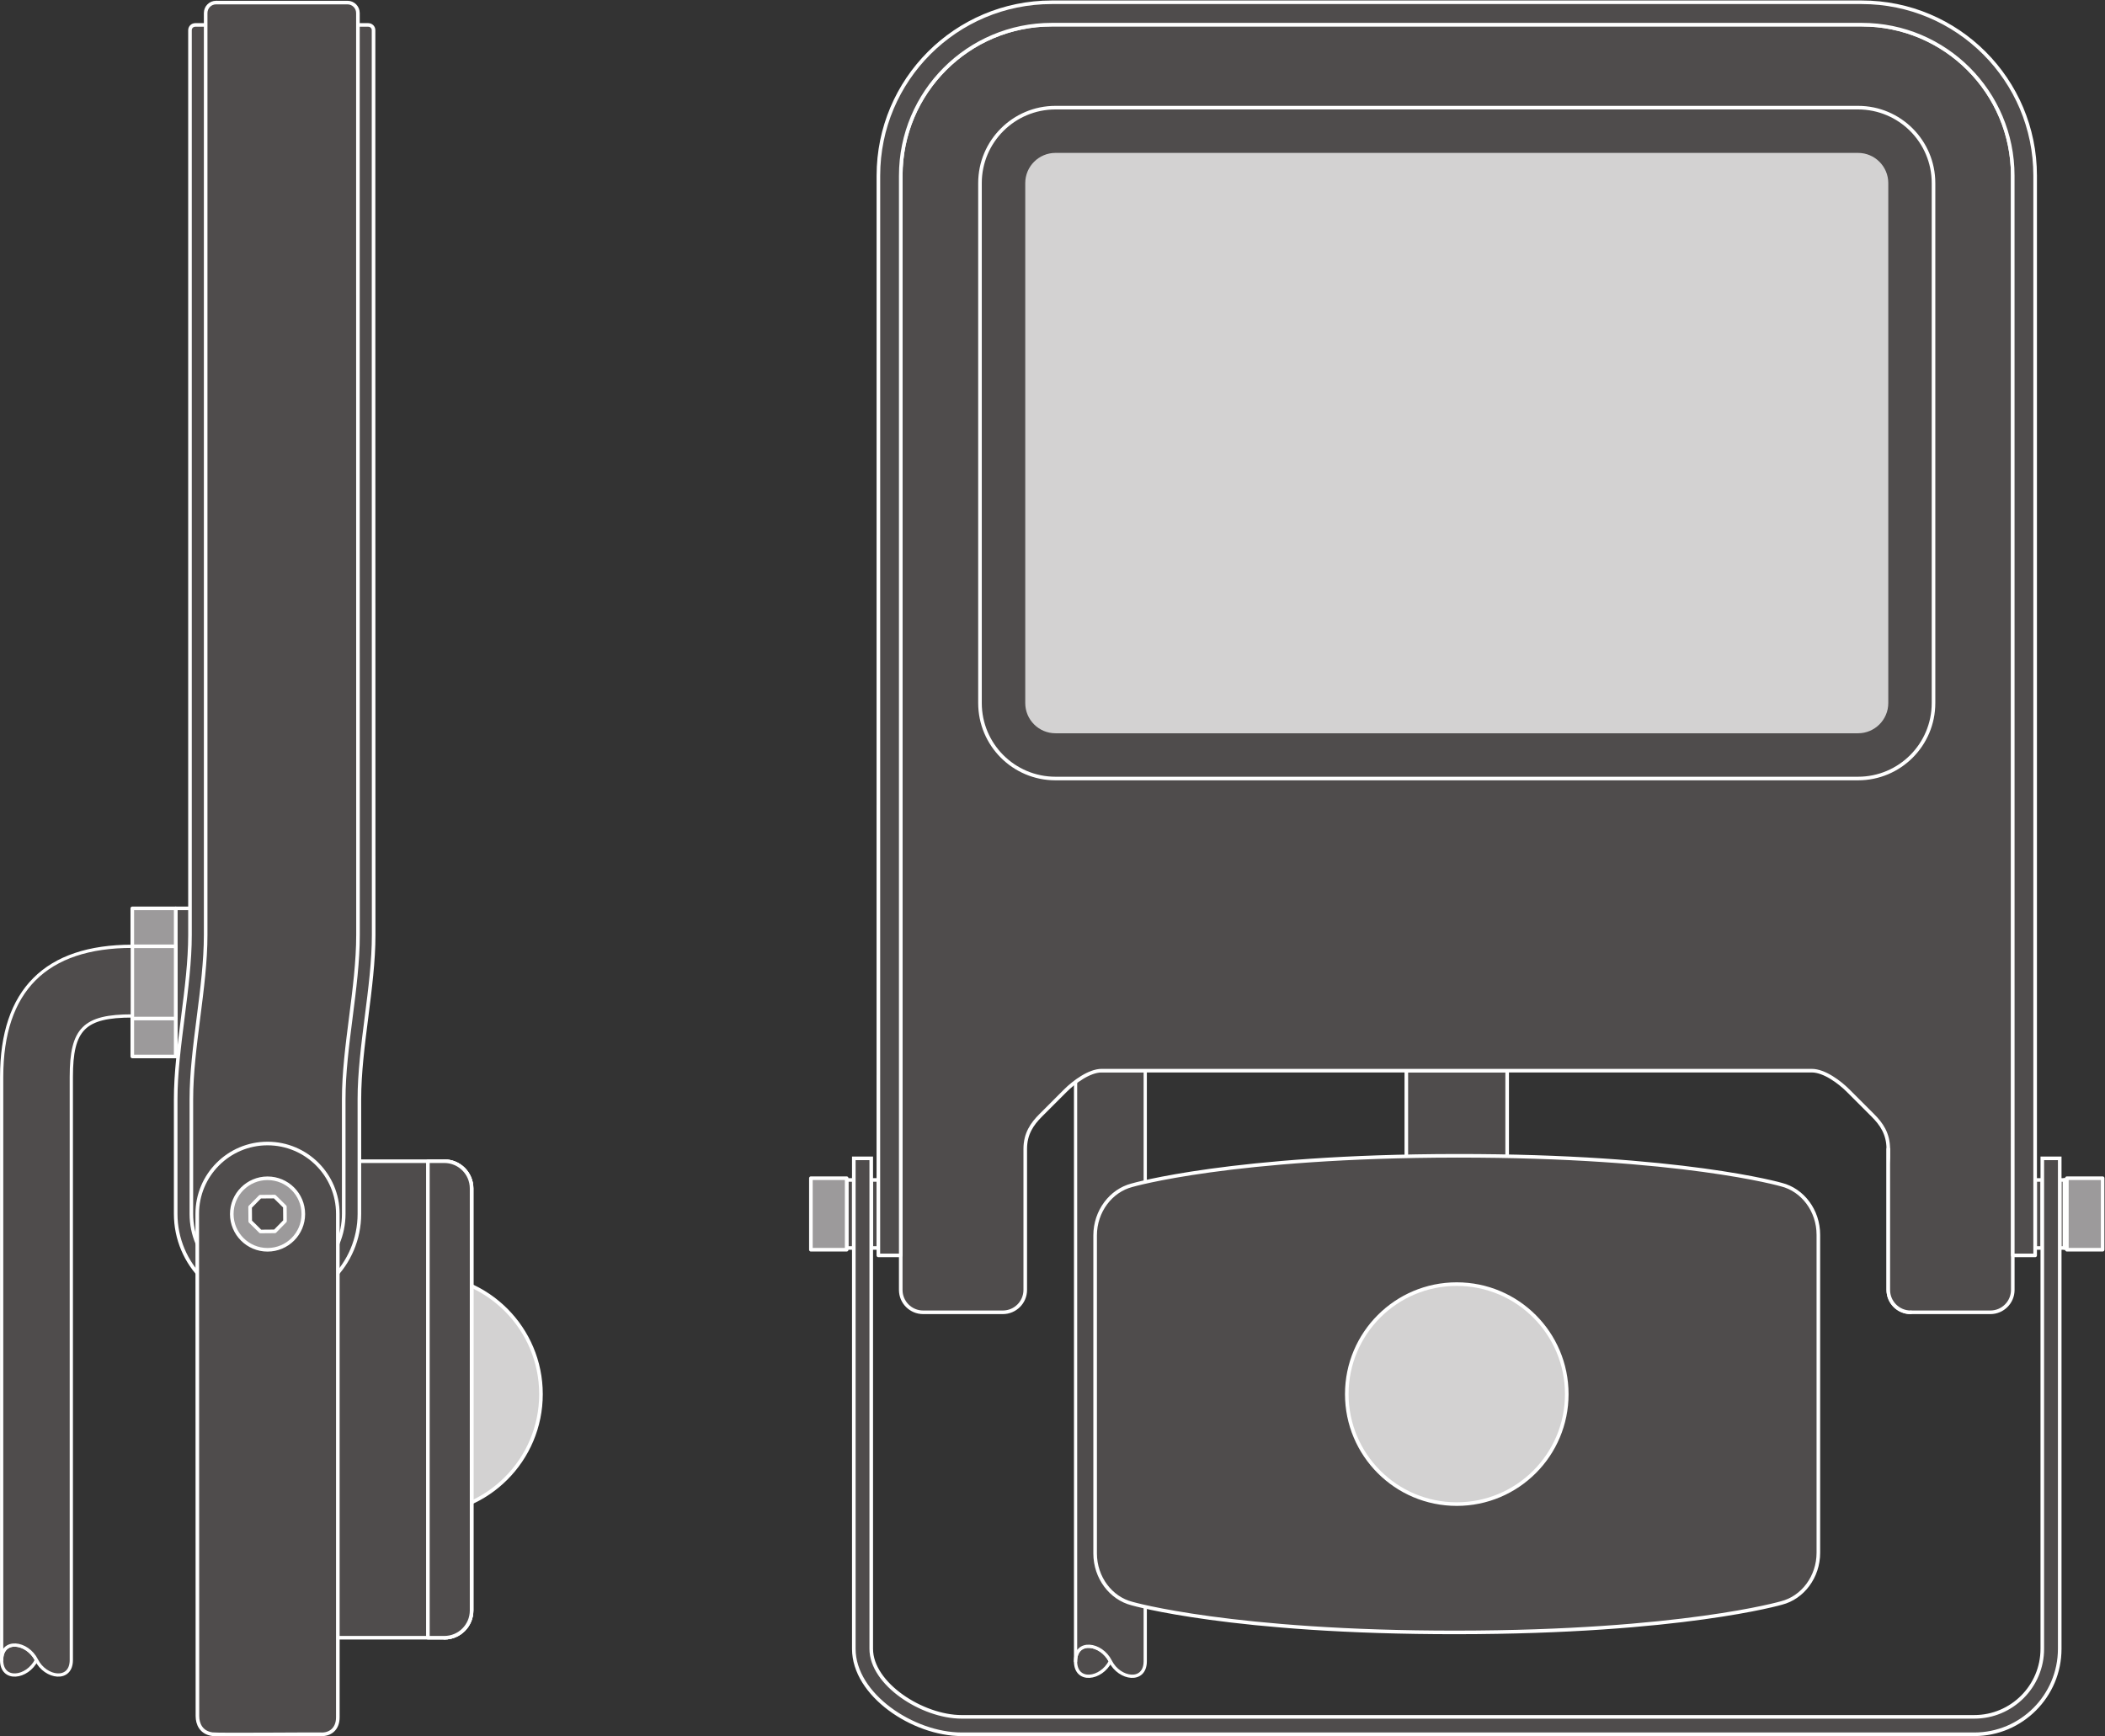 <?xml version="1.0" encoding="UTF-8" standalone="no"?>
<svg
   xmlns:dc="http://purl.org/dc/elements/1.1/"
   xmlns:cc="http://creativecommons.org/ns#"
   xmlns:rdf="http://www.w3.org/1999/02/22-rdf-syntax-ns#"
   xmlns:svg="http://www.w3.org/2000/svg"
   xmlns="http://www.w3.org/2000/svg"
   viewBox="0 0 442 364.627"
   height="364.627"
   width="442"
   xml:space="preserve"
   id="svg2"
   version="1.1"><rect x="0" y="0" width="442" height="364.627" fill="#333333" stroke="none"/><defs
     id="defs6" /><g
     transform="matrix(1.333,0,0,-1.333,0,364.627)"
     id="g10"><g
       transform="scale(0.1)"
       id="g12"><path
         id="path14"
         style="fill:#4f4c4c;fill-opacity:1;fill-rule:nonzero;stroke:none"
         d="m 1749.1,118.23 c -14.35,-28.699 -54.9,-34.211 -54.9,0 0,34.2 40.55,28.68 54.9,0" /><path
         id="path16"
         style="fill:none;stroke:#ffffff;stroke-width:5.102;stroke-linecap:butt;stroke-linejoin:round;stroke-miterlimit:3.864;stroke-dasharray:none;stroke-opacity:1"
         d="m 1749.1,118.23 c -14.35,-28.699 -54.9,-34.211 -54.9,0 0,34.2 40.55,28.68 54.9,0 z" /><path
         id="path18"
         style="fill:#4f4c4c;fill-opacity:1;fill-rule:nonzero;stroke:none"
         d="m 1749.1,118.23 c 14.38,-28.699 54.9,-34.211 54.9,0 v 930.44 H 1694.25 V 118.23 c -0.05,34.2 40.5,28.68 54.85,0 14.38,-28.699 54.9,-34.211 54.9,0" /><path
         id="path20"
         style="fill:none;stroke:#ffffff;stroke-width:5.102;stroke-linecap:butt;stroke-linejoin:round;stroke-miterlimit:3.864;stroke-dasharray:none;stroke-opacity:1"
         d="m 1749.1,118.23 c 14.38,-28.699 54.9,-34.211 54.9,0 v 930.44 H 1694.25 V 118.23 c -0.05,34.2 40.5,28.68 54.85,0 14.38,-28.699 54.9,-34.211 54.9,0" /><path
         id="path22"
         style="fill:#4f4c4c;fill-opacity:1;fill-rule:evenodd;stroke:none"
         d="m 2215.27,1048.67 h 158.84 V 723.602 h -158.84 v 325.068" /><path
         id="path24"
         style="fill:none;stroke:#ffffff;stroke-width:5.669;stroke-linecap:round;stroke-linejoin:round;stroke-miterlimit:3.864;stroke-dasharray:none;stroke-opacity:1"
         d="m 2215.27,1048.67 h 158.84 V 723.602 h -158.84 z" /><path
         id="path26"
         style="fill:#4f4c4c;fill-opacity:1;fill-rule:nonzero;stroke:none"
         d="m 2294.7,914.539 c 353.83,0.32 511.66,-45.461 511.66,-45.461 33.13,-8.43 57.95,-40.617 57.95,-79.019 V 289.238 c 0,-38.347 -24.82,-70.679 -57.95,-79.168 0,0 -157.83,-46.058 -511.66,-46.379 -353.84,-0.312 -511.63,45.457 -511.63,45.457 -33.12,8.43 -58,40.723 -58,79.071 v 500.812 c 0,38.27 24.88,70.59 58,79.117 0,0 157.79,46.043 511.63,46.391" /><path
         id="path28"
         style="fill:none;stroke:#ffffff;stroke-width:5.669;stroke-linecap:round;stroke-linejoin:round;stroke-miterlimit:3.864;stroke-dasharray:none;stroke-opacity:1"
         d="m 2294.7,914.539 c 353.83,0.32 511.66,-45.461 511.66,-45.461 33.13,-8.43 57.95,-40.617 57.95,-79.019 V 289.238 c 0,-38.347 -24.82,-70.679 -57.95,-79.168 0,0 -157.83,-46.058 -511.66,-46.379 -353.84,-0.312 -511.63,45.457 -511.63,45.457 -33.12,8.43 -58,40.723 -58,79.071 v 500.812 c 0,38.27 24.88,70.59 58,79.117 0,0 157.79,46.043 511.63,46.391 z" /><path
         id="path30"
         style="fill:#d3d2d2;fill-opacity:1;fill-rule:nonzero;stroke:none"
         d="m 2467.99,539.09 c 0,-95.66 -77.55,-173.25 -173.29,-173.25 -95.71,0 -173.22,77.59 -173.22,173.25 0,95.711 77.51,173.301 173.22,173.301 95.74,0 173.29,-77.59 173.29,-173.301" /><path
         id="path32"
         style="fill:none;stroke:#ffffff;stroke-width:5.669;stroke-linecap:round;stroke-linejoin:round;stroke-miterlimit:3.864;stroke-dasharray:none;stroke-opacity:1"
         d="m 2467.99,539.09 c 0,-95.66 -77.55,-173.25 -173.29,-173.25 -95.71,0 -173.22,77.59 -173.22,173.25 0,95.711 77.51,173.301 173.22,173.301 95.74,0 173.29,-77.59 173.29,-173.301 z" /><path
         id="path34"
         style="fill:#4f4c4c;fill-opacity:1;fill-rule:nonzero;stroke:none"
         d="m 3170.56,703.238 c 0,-19.476 -15.84,-35.258 -35.28,-35.258 h -125.56 c -19.45,0 -35.26,15.782 -35.26,35.258 v 222.063 c 0,24.219 -11,39.648 -24.28,52.89 l -38.89,38.889 c -13.22,13.22 -37.44,31.59 -57.33,31.59 H 1735.42 c -19.85,0 -44.1,-18.37 -57.32,-31.59 l -38.86,-38.889 c -13.25,-13.242 -24.25,-28.671 -24.25,-52.89 V 703.238 c 0,-19.476 -15.82,-35.258 -35.32,-35.258 h -125.49 c -19.51,0 -35.32,15.782 -35.32,35.258 l 0.03,1755.482 c 0,131.35 106.49,237.82 237.81,237.82 h 1276.03 c 131.31,0 237.77,-106.47 237.77,-237.82 l 0.06,-1755.482" /><path
         id="path36"
         style="fill:none;stroke:#ffffff;stroke-width:5.669;stroke-linecap:round;stroke-linejoin:round;stroke-miterlimit:3.864;stroke-dasharray:none;stroke-opacity:1"
         d="m 3170.56,703.238 c 0,-19.476 -15.84,-35.258 -35.28,-35.258 h -125.56 c -19.45,0 -35.26,15.782 -35.26,35.258 v 222.063 c 0,24.219 -11,39.648 -24.28,52.89 l -38.89,38.889 c -13.22,13.22 -37.44,31.59 -57.33,31.59 H 1735.42 c -19.85,0 -44.1,-18.37 -57.32,-31.59 l -38.86,-38.889 c -13.25,-13.242 -24.25,-28.671 -24.25,-52.89 V 703.238 c 0,-19.476 -15.82,-35.258 -35.32,-35.258 h -125.49 c -19.51,0 -35.32,15.782 -35.32,35.258 l 0.03,1755.482 c 0,131.35 106.49,237.82 237.81,237.82 h 1276.03 c 131.31,0 237.77,-106.47 237.77,-237.82 z" /><path
         id="path38"
         style="fill:#4f4c4c;fill-opacity:1;fill-rule:nonzero;stroke:none"
         d="m 3009.72,667.98 c -19.45,0 -35.26,15.782 -35.26,35.258 v 222.063" /><path
         id="path40"
         style="fill:none;stroke:#ffffff;stroke-width:5.669;stroke-linecap:round;stroke-linejoin:round;stroke-miterlimit:3.864;stroke-dasharray:none;stroke-opacity:1"
         d="m 3009.72,667.98 c -19.45,0 -35.26,15.782 -35.26,35.258 v 222.063" /><path
         id="path42"
         style="fill:#4f4c4c;fill-opacity:1;fill-rule:evenodd;stroke:none"
         d="m 1543.69,2446.9 c 0,65.67 53.24,118.9 118.92,118.9 h 1264.23 c 65.65,0 118.86,-53.23 118.86,-118.9 v -819.09 c 0,-65.67 -53.21,-118.91 -118.86,-118.91 H 1662.61 c -65.68,0 -118.92,53.24 -118.92,118.91 v 819.09" /><path
         id="path44"
         style="fill:none;stroke:#ffffff;stroke-width:5.669;stroke-linecap:round;stroke-linejoin:round;stroke-miterlimit:3.864;stroke-dasharray:none;stroke-opacity:1"
         d="m 1543.69,2446.9 c 0,65.67 53.24,118.9 118.92,118.9 h 1264.23 c 65.65,0 118.86,-53.23 118.86,-118.9 v -819.09 c 0,-65.67 -53.21,-118.91 -118.86,-118.91 H 1662.61 c -65.68,0 -118.92,53.24 -118.92,118.91 z" /><path
         id="path46"
         style="fill:#d3d2d2;fill-opacity:1;fill-rule:nonzero;stroke:none"
         d="m 1614.99,1627.81 v 819.09 c 0,26.28 21.31,47.62 47.62,47.62 h 1264.23 c 26.25,0 47.62,-21.34 47.62,-47.62 v -819.09 c 0,-26.29 -21.37,-47.62 -47.62,-47.62 H 1662.61 c -26.31,0 -47.62,21.33 -47.62,47.62" /><path
         id="path48"
         style="fill:#4f4c4c;fill-opacity:1;fill-rule:evenodd;stroke:none"
         d="m 1372.39,876.512 h 11.27 V 769.328 h -11.27 v 107.184" /><path
         id="path50"
         style="fill:none;stroke:#ffffff;stroke-width:5.669;stroke-linecap:butt;stroke-linejoin:miter;stroke-miterlimit:10;stroke-dasharray:none;stroke-opacity:1"
         d="m 1372.39,876.512 h 11.27 V 769.328 h -11.27 z" /><path
         id="path52"
         style="fill:#4f4c4c;fill-opacity:1;fill-rule:evenodd;stroke:none"
         d="m 1333.68,876.512 h 11.26 V 769.328 h -11.26 v 107.184" /><path
         id="path54"
         style="fill:none;stroke:#ffffff;stroke-width:5.669;stroke-linecap:round;stroke-linejoin:round;stroke-miterlimit:3.864;stroke-dasharray:none;stroke-opacity:1"
         d="m 1333.68,876.512 h 11.26 V 769.328 h -11.26 z" /><path
         id="path56"
         style="fill:#4f4c4c;fill-opacity:1;fill-rule:evenodd;stroke:none"
         d="m 3205.79,876.512 h 11.27 V 769.328 h -11.27 v 107.184" /><path
         id="path58"
         style="fill:none;stroke:#ffffff;stroke-width:5.669;stroke-linecap:round;stroke-linejoin:round;stroke-miterlimit:3.864;stroke-dasharray:none;stroke-opacity:1"
         d="m 3205.79,876.512 h 11.27 V 769.328 h -11.27 z" /><path
         id="path60"
         style="fill:#9c9a9b;fill-opacity:1;fill-rule:evenodd;stroke:none"
         d="m 1277.33,879.262 h 56.35 V 766.57 h -56.35 v 112.692" /><path
         id="path62"
         style="fill:none;stroke:#ffffff;stroke-width:5.669;stroke-linecap:round;stroke-linejoin:round;stroke-miterlimit:3.864;stroke-dasharray:none;stroke-opacity:1"
         d="m 1277.33,879.262 h 56.35 V 766.57 h -56.35 z" /><path
         id="path64"
         style="fill:#4f4c4c;fill-opacity:1;fill-rule:evenodd;stroke:none"
         d="m 3255.78,876.512 h -11.27 V 769.328 h 11.27 v 107.184" /><path
         id="path66"
         style="fill:none;stroke:#ffffff;stroke-width:5.669;stroke-linecap:round;stroke-linejoin:round;stroke-miterlimit:3.864;stroke-dasharray:none;stroke-opacity:1"
         d="m 3255.78,876.512 h -11.27 V 769.328 h 11.27 z" /><path
         id="path68"
         style="fill:#9c9a9b;fill-opacity:1;fill-rule:evenodd;stroke:none"
         d="m 3312.12,879.262 h -56.34 V 766.57 h 56.34 v 112.692" /><path
         id="path70"
         style="fill:none;stroke:#ffffff;stroke-width:5.669;stroke-linecap:round;stroke-linejoin:round;stroke-miterlimit:3.864;stroke-dasharray:none;stroke-opacity:1"
         d="m 3312.12,879.262 h -56.34 V 766.57 h 56.34 z" /><path
         id="path72"
         style="fill:#4f4c4c;fill-opacity:1;fill-rule:evenodd;stroke:none"
         d="m 3251.88,876.52 v 0 -107.192 z" /><path
         id="path74"
         style="fill:none;stroke:#ffffff;stroke-width:5.669;stroke-linecap:round;stroke-linejoin:round;stroke-miterlimit:3.864;stroke-dasharray:none;stroke-opacity:1"
         d="m 3251.88,876.52 v 0 -107.192 z" /><path
         id="path76"
         style="fill:#4f4c4c;fill-opacity:1;fill-rule:nonzero;stroke:none"
         d="m 3205.79,757.621 h -35.23 l -0.06,1701.099 c 0,131.35 -106.46,237.82 -237.77,237.82 H 1656.7 c -131.32,0 -237.81,-106.47 -237.81,-237.82 l -0.03,-1701.099 h -35.25 l 0.06,1701.099 c 0,150.83 122.21,273.09 273.03,273.09 h 1276.03 c 150.81,0 273.06,-122.26 273.06,-273.09 V 757.621" /><path
         id="path78"
         style="fill:none;stroke:#ffffff;stroke-width:5.669;stroke-linecap:round;stroke-linejoin:round;stroke-miterlimit:3.864;stroke-dasharray:none;stroke-opacity:1"
         d="m 3205.79,757.621 h -35.23 l -0.06,1701.099 c 0,131.35 -106.46,237.82 -237.77,237.82 H 1656.7 c -131.32,0 -237.81,-106.47 -237.81,-237.82 l -0.03,-1701.099 h -35.25 l 0.06,1701.099 c 0,150.83 122.21,273.09 273.03,273.09 h 1276.03 c 150.81,0 273.06,-122.26 273.06,-273.09 z" /><path
         id="path80"
         style="fill:#4f4c4c;fill-opacity:1;fill-rule:nonzero;stroke:none"
         d="M 3109.95,3.199 H 1514.79 c -76.46,0 -169.85,62.121 -169.85,134.61 v 772.722 h 27.45 V 137.809 c 0,-55.188 80.23,-107.149 142.4,-107.149 h 1595.16 c 59.06,0 107.11,48.07 107.11,107.149 v 772.722 h 27.45 V 137.809 c 0,-74.219 -60.36,-134.61 -134.56,-134.61" /><path
         id="path82"
         style="fill:none;stroke:#ffffff;stroke-width:5.669;stroke-linecap:butt;stroke-linejoin:miter;stroke-miterlimit:10;stroke-dasharray:none;stroke-opacity:1"
         d="M 3109.95,3.199 H 1514.79 c -76.46,0 -169.85,62.121 -169.85,134.61 v 772.722 h 27.45 V 137.809 c 0,-55.188 80.23,-107.149 142.4,-107.149 h 1595.16 c 59.06,0 107.11,48.07 107.11,107.149 v 772.722 h 27.45 V 137.809 c 0,-74.219 -60.36,-134.61 -134.56,-134.61 z" /><path
         id="path84"
         style="fill:#d3d2d2;fill-opacity:1;fill-rule:evenodd;stroke:none"
         d="m 664.434,726.691 c 103.656,0 187.722,-84 187.722,-187.671 0,-103.668 -84.066,-187.692 -187.722,-187.692 v 375.363" /><path
         id="path86"
         style="fill:none;stroke:#ffffff;stroke-width:5.669;stroke-linecap:round;stroke-linejoin:round;stroke-miterlimit:3.864;stroke-dasharray:none;stroke-opacity:1"
         d="m 664.434,726.691 c 103.656,0 187.722,-84 187.722,-187.671 0,-103.668 -84.066,-187.692 -187.722,-187.692 z" /><path
         id="path88"
         style="fill:#4f4c4c;fill-opacity:1;fill-rule:evenodd;stroke:none"
         d="m 395.082,777.531 c 0,70.949 57.555,128.508 128.508,128.508 h 176.367 c 23.691,0 42.898,-19.211 42.898,-42.867 v -665 c 0,-23.652 -19.207,-42.871 -42.898,-42.871 H 523.59 c -70.953,0 -128.508,57.527 -128.508,128.527 v 493.703" /><path
         id="path90"
         style="fill:none;stroke:#ffffff;stroke-width:5.669;stroke-linecap:round;stroke-linejoin:round;stroke-miterlimit:3.864;stroke-dasharray:none;stroke-opacity:1"
         d="m 395.082,777.531 c 0,70.949 57.555,128.508 128.508,128.508 h 176.367 c 23.691,0 42.898,-19.211 42.898,-42.867 v -665 c 0,-23.652 -19.207,-42.871 -42.898,-42.871 H 523.59 c -70.953,0 -128.508,57.527 -128.508,128.527 z" /><path
         id="path92"
         style="fill:#4f4c4c;fill-opacity:1;fill-rule:nonzero;stroke:none"
         d="m 699.957,155.301 v 750.738 c 23.691,0 42.898,-19.211 42.898,-42.867 v -665 c 0,-23.652 -19.207,-42.871 -42.898,-42.871" /><path
         id="path94"
         style="fill:none;stroke:#ffffff;stroke-width:5.669;stroke-linecap:round;stroke-linejoin:round;stroke-miterlimit:3.864;stroke-dasharray:none;stroke-opacity:1"
         d="m 699.957,155.301 v 750.738 c 23.691,0 42.898,-19.211 42.898,-42.867 v -665 c 0,-23.652 -19.207,-42.871 -42.898,-42.871 z" /><path
         id="path96"
         style="fill:#4f4c4c;fill-opacity:1;fill-rule:evenodd;stroke:none"
         d="m 674.008,906.039 h 25.949 c 23.691,0 42.898,-19.211 42.898,-42.867 v -665 c 0,-23.652 -19.207,-42.871 -42.898,-42.871 h -25.949 v 750.738" /><path
         id="path98"
         style="fill:none;stroke:#ffffff;stroke-width:5.669;stroke-linecap:round;stroke-linejoin:round;stroke-miterlimit:3.864;stroke-dasharray:none;stroke-opacity:1"
         d="m 674.008,906.039 h 25.949 c 23.691,0 42.898,-19.211 42.898,-42.867 v -665 c 0,-23.652 -19.207,-42.871 -42.898,-42.871 h -25.949 z" /><path
         id="path100"
         style="fill:#4f4c4c;fill-opacity:1;fill-rule:nonzero;stroke:none"
         d="m 304.184,1304.34 h -27.442 v -233.29 h 27.442 v 233.29" /><path
         id="path102"
         style="fill:none;stroke:#ffffff;stroke-width:5.669;stroke-linecap:round;stroke-linejoin:round;stroke-miterlimit:3.864;stroke-dasharray:none;stroke-opacity:1"
         d="m 304.184,1304.34 h -27.442 v -233.29 h 27.442 z" /><path
         id="path104"
         style="fill:#9c9a9b;fill-opacity:1;fill-rule:evenodd;stroke:none"
         d="m 276.742,1304.34 h -68.351 v -233.29 h 68.351 v 233.29" /><path
         id="path106"
         style="fill:none;stroke:#ffffff;stroke-width:5.669;stroke-linecap:round;stroke-linejoin:round;stroke-miterlimit:3.864;stroke-dasharray:none;stroke-opacity:1"
         d="m 276.742,1304.34 h -68.351 v -233.29 h 68.351 z" /><path
         id="path108"
         style="fill:#9c9a9b;fill-opacity:1;fill-rule:evenodd;stroke:none"
         d="m 276.742,1244.59 h -68.351 v -113.8 h 68.351 v 113.8" /><path
         id="path110"
         style="fill:none;stroke:#ffffff;stroke-width:5.669;stroke-linecap:round;stroke-linejoin:round;stroke-miterlimit:3.864;stroke-dasharray:none;stroke-opacity:1"
         d="m 276.742,1244.59 h -68.351 v -113.8 h 68.351 z" /><path
         id="path112"
         style="fill:#4f4c4c;fill-opacity:1;fill-rule:nonzero;stroke:none"
         d="m 57.441,120.172 c -14.348,-28.703 -54.891,-34.211 -54.891,0 0,34.187 40.543,28.668 54.891,0" /><path
         id="path114"
         style="fill:none;stroke:#ffffff;stroke-width:5.102;stroke-linecap:butt;stroke-linejoin:round;stroke-miterlimit:3.864;stroke-dasharray:none;stroke-opacity:1"
         d="m 57.441,120.172 c -14.348,-28.703 -54.891,-34.211 -54.891,0 0,34.187 40.543,28.668 54.891,0 z" /><path
         id="path116"
         style="fill:#4f4c4c;fill-opacity:1;fill-rule:nonzero;stroke:none"
         d="m 57.441,120.172 c 14.379,-28.703 54.895,-34.211 54.895,0 v 918.638 c 0,75.79 20.269,96.05 96.062,96.05 l -0.007,109.73 C 71.996,1244.59 2.602,1175.19 2.602,1038.81 V 120.172 c -0.051,34.187 40.492,28.668 54.84,0 14.379,-28.703 54.895,-34.211 54.895,0" /><path
         id="path118"
         style="fill:none;stroke:#ffffff;stroke-width:5.102;stroke-linecap:butt;stroke-linejoin:round;stroke-miterlimit:3.864;stroke-dasharray:none;stroke-opacity:1"
         d="m 57.441,120.172 c 14.379,-28.703 54.895,-34.211 54.895,0 v 918.638 c 0,75.79 20.269,96.05 96.062,96.05 l -0.007,109.73 C 71.996,1244.59 2.602,1175.19 2.602,1038.81 V 120.172 c -0.051,34.187 40.492,28.668 54.84,0 14.379,-28.703 54.895,-34.211 54.895,0" /><path
         id="path120"
         style="fill:#4f4c4c;fill-opacity:1;fill-rule:nonzero;stroke:none"
         d="M 523.59,740.699 V 476.828 c -24.938,0 -45.168,20.223 -45.168,45.172 v 173.539 c 0,24.941 20.23,45.16 45.168,45.16" /><path
         id="path122"
         style="fill:none;stroke:#ffffff;stroke-width:5.669;stroke-linecap:round;stroke-linejoin:round;stroke-miterlimit:3.864;stroke-dasharray:none;stroke-opacity:1"
         d="M 523.59,740.699 V 476.828 c -24.938,0 -45.168,20.223 -45.168,45.172 v 173.539 c 0,24.941 20.23,45.16 45.168,45.16 z" /><path
         id="path124"
         style="fill:#4f4c4c;fill-opacity:1;fill-rule:nonzero;stroke:none"
         d="m 276.742,1003.43 c 0,-81.539 0,-180.27 0,-180.27 0,-79.91 64.785,-144.68 144.68,-144.68 79.918,0 144.715,64.77 144.715,144.68 0,0 -0.028,97.41 -0.028,180.27 0,82.87 22.489,176.87 22.489,259.16 0,82.3 -0.176,1046.17 -0.176,1046.17 v 324.5 54.61 c 0,4.54 -3.664,8.22 -8.234,8.22 h -69.782 l -10.371,0.06 -26.066,-0.06 H 307.488 c -4.535,0 -8.215,-3.68 -8.215,-8.23 v -379.1 c 0,0 0,-963.3 0,-1046.17 0,-82.85 -22.531,-177.61 -22.531,-259.16" /><path
         id="path126"
         style="fill:none;stroke:#ffffff;stroke-width:5.669;stroke-linecap:round;stroke-linejoin:round;stroke-miterlimit:3.864;stroke-dasharray:none;stroke-opacity:1"
         d="m 276.742,1003.43 c 0,-81.539 0,-180.27 0,-180.27 0,-79.91 64.785,-144.68 144.68,-144.68 79.918,0 144.715,64.77 144.715,144.68 0,0 -0.028,97.41 -0.028,180.27 0,82.87 22.489,176.87 22.489,259.16 0,82.3 -0.176,1046.17 -0.176,1046.17 v 324.5 54.61 c 0,4.54 -3.664,8.22 -8.234,8.22 h -69.782 l -10.371,0.06 -26.066,-0.06 H 307.488 c -4.535,0 -8.215,-3.68 -8.215,-8.23 v -379.1 c 0,0 0,-963.3 0,-1046.17 0,-82.85 -22.531,-177.61 -22.531,-259.16 z" /><path
         id="path128"
         style="fill:#4f4c4c;fill-opacity:1;fill-rule:nonzero;stroke:none"
         d="m 361.023,2731.34 c -1.812,0.12 -3.636,0.12 -5.418,0 l -15.218,0.02 c -9.094,0 -16.426,-7.37 -16.426,-16.45 v -19.48 -384.38 c 0,0 0,-965.59 0,-1048.46 0,-82.85 -22.531,-177.06 -22.531,-259.16 0,-82.09 0,-180.27 0,-180.27 0,-66.281 53.707,-120.019 119.992,-120.019 66.293,0 120.031,53.738 120.031,120.019 0,0 -0.023,97.41 -0.023,180.27 0,82.87 22.5,175.77 22.5,259.16 0,83.4 -0.137,1048.46 -0.137,1048.46 v 403.86 c 0,9.08 -7.363,16.45 -16.453,16.45 l -186.317,-0.02" /><path
         id="path130"
         style="fill:none;stroke:#ffffff;stroke-width:5.669;stroke-linecap:round;stroke-linejoin:round;stroke-miterlimit:3.864;stroke-dasharray:none;stroke-opacity:1"
         d="m 361.023,2731.34 c -1.812,0.12 -3.636,0.12 -5.418,0 l -15.218,0.02 c -9.094,0 -16.426,-7.37 -16.426,-16.45 v -19.48 -384.38 c 0,0 0,-965.59 0,-1048.46 0,-82.85 -22.531,-177.06 -22.531,-259.16 0,-82.09 0,-180.27 0,-180.27 0,-66.281 53.707,-120.019 119.992,-120.019 66.293,0 120.031,53.738 120.031,120.019 0,0 -0.023,97.41 -0.023,180.27 0,82.87 22.5,175.77 22.5,259.16 0,83.4 -0.137,1048.46 -0.137,1048.46 v 403.86 c 0,9.08 -7.363,16.45 -16.453,16.45 z" /><path
         id="path132"
         style="fill:#4f4c4c;fill-opacity:1;fill-rule:nonzero;stroke:none"
         d="m 421.422,933.891 c -61.149,0 -110.715,-49.59 -110.715,-110.743 l 0.301,-791.41 c 0,-12.168 5.785,-25.938 23.441,-28.387 5.008,-0.691 48.156,-0.543 87.637,-0.383 40.227,0.16 80.262,0.441 82.914,0.25 14.07,-0.98 27.156,7.582 27.156,26.641 V 823.16 c 0,61.16 -49.562,110.731 -110.734,110.731" /><path
         id="path134"
         style="fill:none;stroke:#ffffff;stroke-width:5.669;stroke-linecap:round;stroke-linejoin:round;stroke-miterlimit:3.864;stroke-dasharray:none;stroke-opacity:1"
         d="m 421.422,933.891 c -61.149,0 -110.715,-49.59 -110.715,-110.743 l 0.301,-791.41 c 0,-12.168 5.785,-25.938 23.441,-28.387 5.008,-0.691 48.156,-0.543 87.637,-0.383 40.227,0.16 80.262,0.441 82.914,0.25 14.07,-0.98 27.156,7.582 27.156,26.641 V 823.16 c 0,61.16 -49.562,110.731 -110.734,110.731 z" /><path
         id="path136"
         style="fill:#9c9a9b;fill-opacity:1;fill-rule:evenodd;stroke:none"
         d="m 477.789,822.801 c 0,31.109 -25.254,56.328 -56.371,56.328 -31.07,0 -56.324,-25.219 -56.324,-56.328 0,-31.11 25.254,-56.34 56.324,-56.34 31.117,0 56.371,25.23 56.371,56.34" /><path
         id="path138"
         style="fill:none;stroke:#ffffff;stroke-width:5.669;stroke-linecap:round;stroke-linejoin:round;stroke-miterlimit:3.864;stroke-dasharray:none;stroke-opacity:1"
         d="m 477.789,822.801 c 0,31.109 -25.254,56.328 -56.371,56.328 -31.07,0 -56.324,-25.219 -56.324,-56.328 0,-31.11 25.254,-56.34 56.324,-56.34 31.117,0 56.371,25.23 56.371,56.34 z" /><path
         id="path140"
         style="fill:#4f4c4c;fill-opacity:1;fill-rule:evenodd;stroke:none"
         d="m 410.309,795.301 11.109,0.109 11.594,0.09 7.785,7.93 8.121,8.269 -0.074,11.102 -0.121,11.578 -7.926,7.812 -8.223,8.11 -11.156,-0.09 -11.57,-0.121 -7.758,-7.899 -8.125,-8.281 0.098,-11.109 0.097,-11.59 7.93,-7.781 8.219,-8.129" /><path
         id="path142"
         style="fill:none;stroke:#ffffff;stroke-width:5.669;stroke-linecap:round;stroke-linejoin:round;stroke-miterlimit:3.864;stroke-dasharray:none;stroke-opacity:1"
         d="m 410.309,795.301 11.109,0.109 11.594,0.09 7.785,7.93 8.121,8.269 -0.074,11.102 -0.121,11.578 -7.926,7.812 -8.223,8.11 -11.156,-0.09 -11.57,-0.121 -7.758,-7.899 -8.125,-8.281 0.098,-11.109 0.097,-11.59 7.93,-7.781 z" /></g></g></svg>